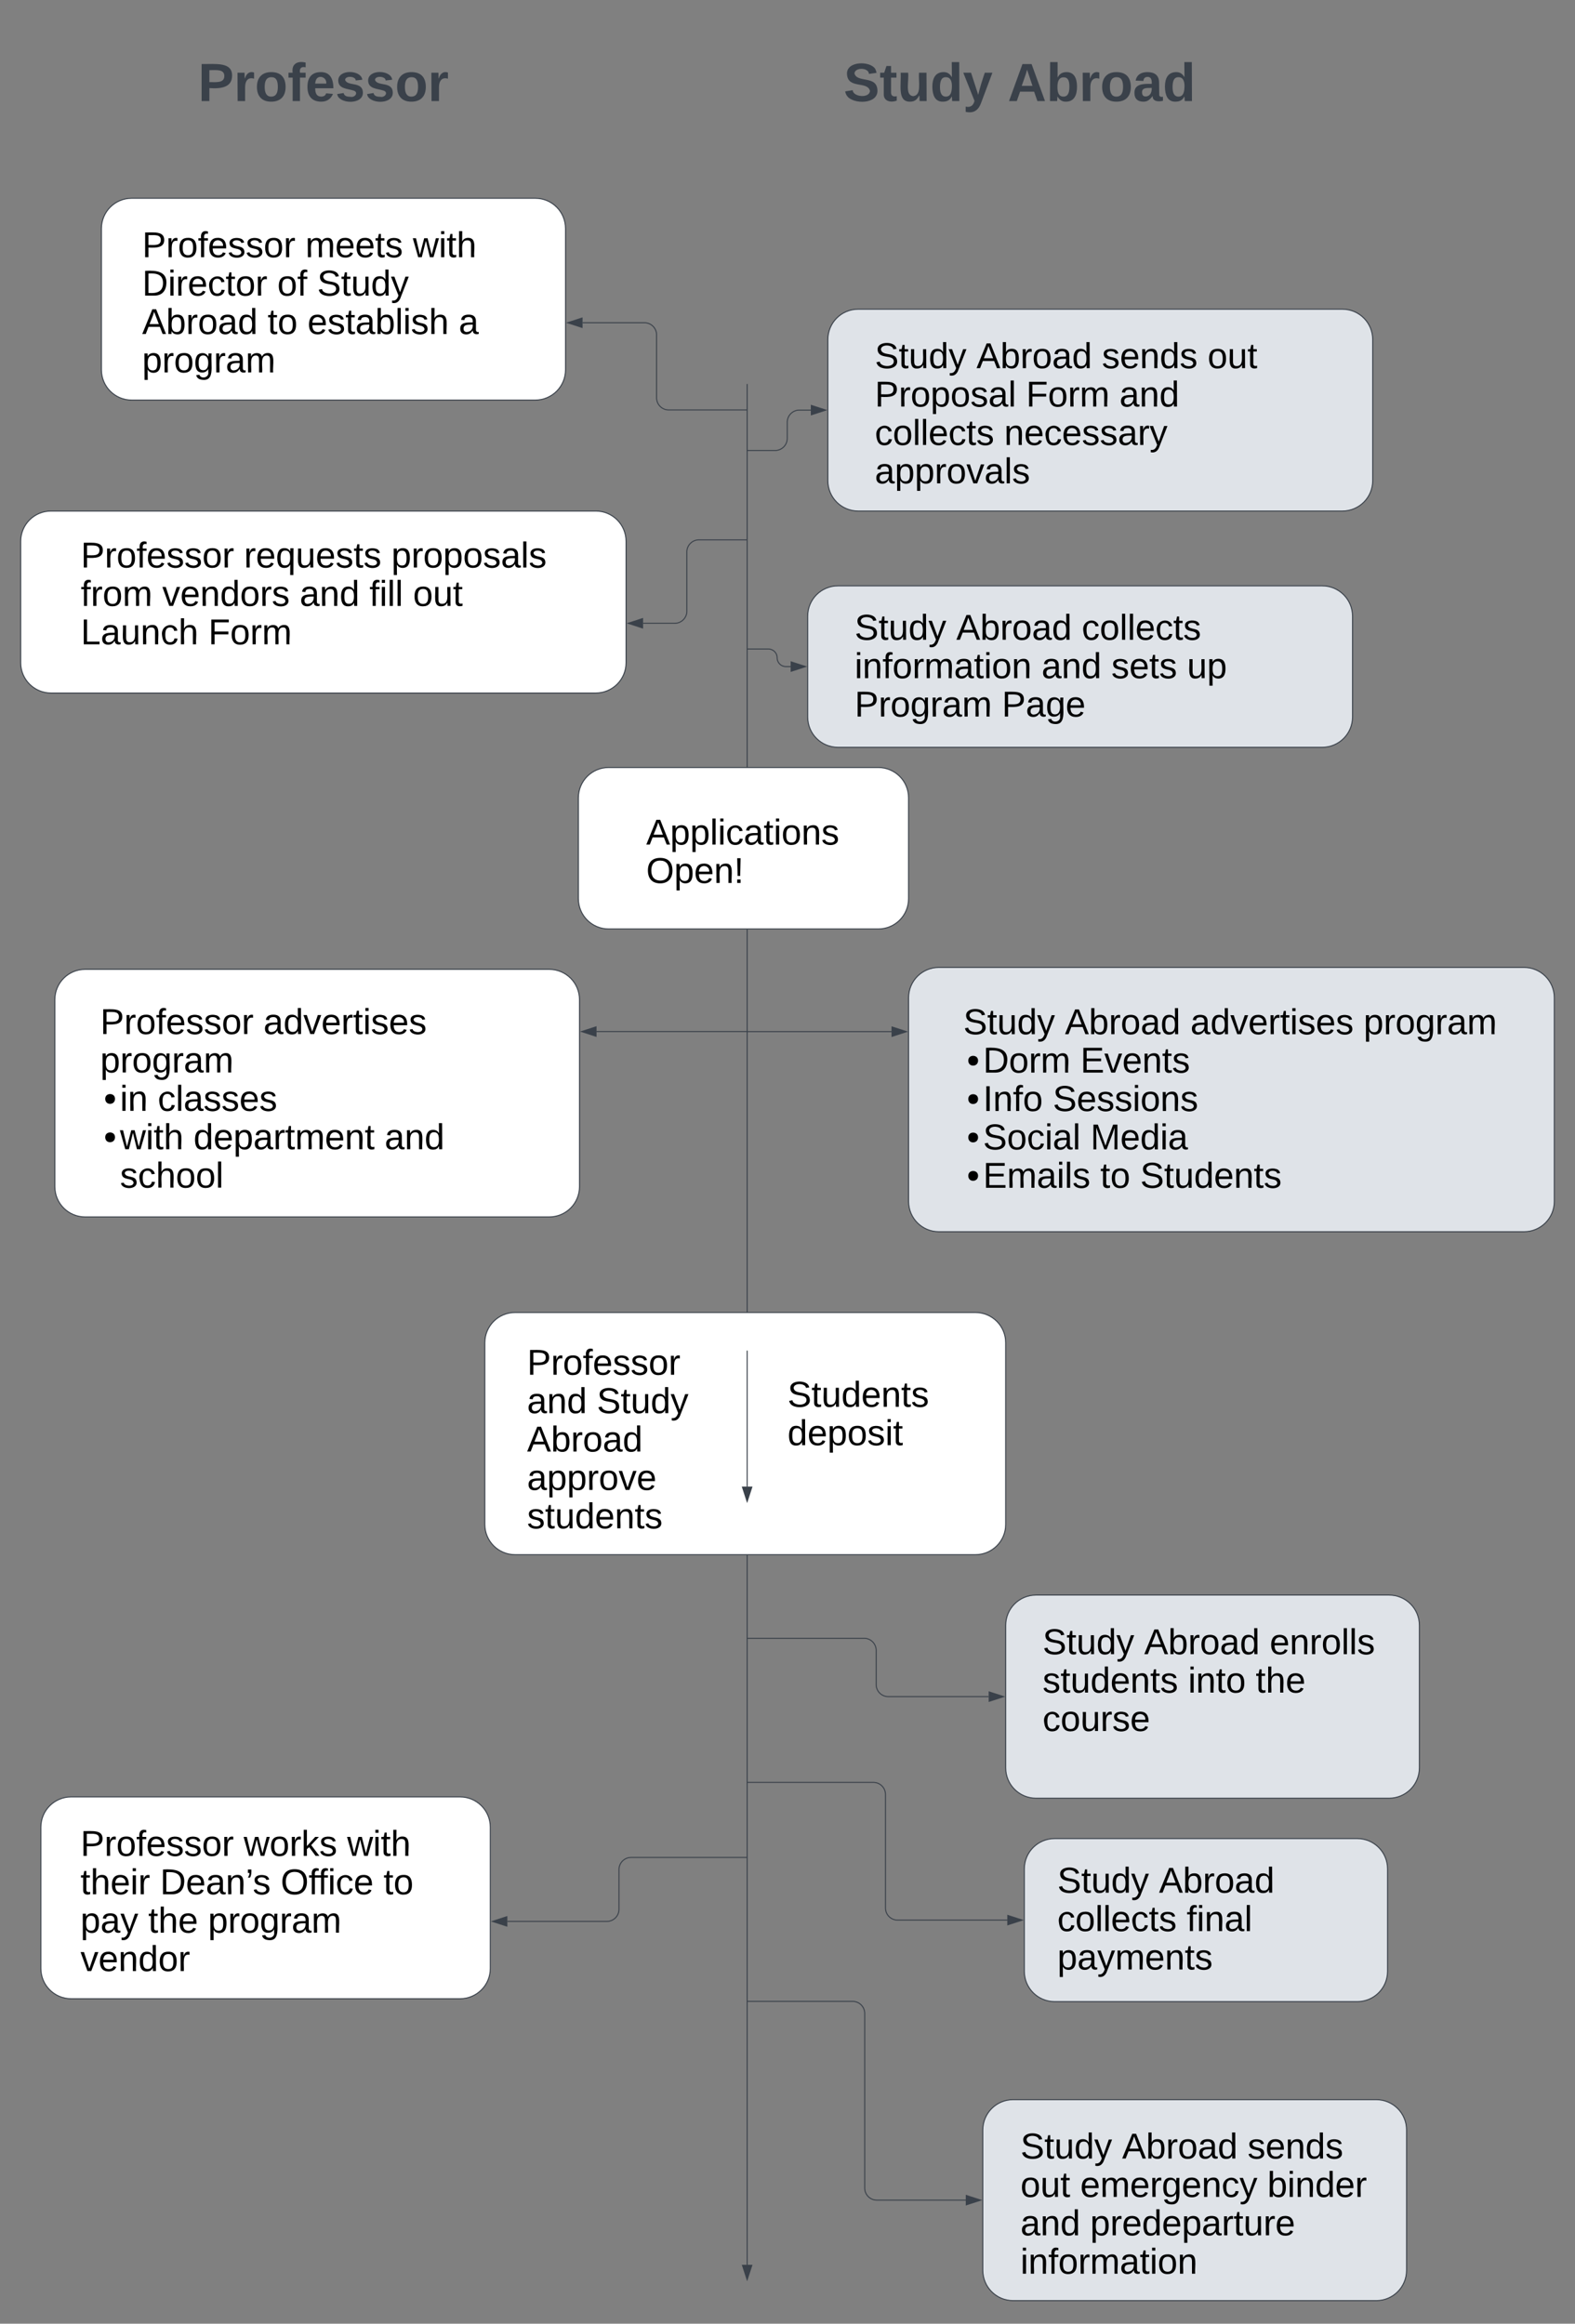 <svg xmlns="http://www.w3.org/2000/svg" xmlns:xlink="http://www.w3.org/1999/xlink" xmlns:lucid="lucid" width="1561" height="2302.5"><rect width="100%" height="100%" fill="#808080" stroke="none"/><g transform="translate(-1279.5 400.5)" lucid:page-tab-id="0_0"><path d="M2020-19.5v1863.12M2020-19.5v-.5" stroke="#3a414a" fill="none"/><path d="M2020 1858.38l-4.63-14.26h9.27z" stroke="#3a414a" fill="#3a414a"/><path d="M1810-204.06c16.57 0 30 13.43 30 30v140c0 16.56-13.43 30-30 30h-400c-16.57 0-30-13.44-30-30v-140c0-16.57 13.43-30 30-30z" stroke="#3a414a" fill="#fff"/><path d="M1415.38-171.06a8 8 0 0 1 8-8h373.23a8 8 0 0 1 8.02 8v134a8 8 0 0 1-8 8h-373.23a8 8 0 0 1-8.02-8z" fill="#fff"/><use xlink:href="#a" transform="matrix(1,0,0,1,1420.385,-174.065) translate(0 28.444)"/><use xlink:href="#b" transform="matrix(1,0,0,1,1420.385,-174.065) translate(161.778 28.444)"/><use xlink:href="#c" transform="matrix(1,0,0,1,1420.385,-174.065) translate(268.346 28.444)"/><use xlink:href="#d" transform="matrix(1,0,0,1,1420.385,-174.065) translate(0 66.489)"/><use xlink:href="#e" transform="matrix(1,0,0,1,1420.385,-174.065) translate(133.926 66.489)"/><use xlink:href="#f" transform="matrix(1,0,0,1,1420.385,-174.065) translate(173.432 66.489)"/><use xlink:href="#g" transform="matrix(1,0,0,1,1420.385,-174.065) translate(0 104.533)"/><use xlink:href="#h" transform="matrix(1,0,0,1,1420.385,-174.065) translate(124.346 104.533)"/><use xlink:href="#i" transform="matrix(1,0,0,1,1420.385,-174.065) translate(163.852 104.533)"/><use xlink:href="#j" transform="matrix(1,0,0,1,1420.385,-174.065) translate(313.778 104.533)"/><use xlink:href="#k" transform="matrix(1,0,0,1,1420.385,-174.065) translate(0 142.577)"/><path d="M2610-94.13c16.57 0 30 13.43 30 30v140c0 16.57-13.43 30-30 30h-480c-16.57 0-30-13.43-30-30v-140c0-16.57 13.43-30 30-30z" stroke="#3a414a" fill="#dfe3e8"/><path d="M2141.54-61.13a8 8 0 0 1 8-8h388.55a8 8 0 0 1 8 8v100.5a8 8 0 0 1-8 8.02l-388.56-.02a8 8 0 0 1-8-8z" fill="#dfe3e8"/><use xlink:href="#l" transform="matrix(1,0,0,1,2146.538,-64.131) translate(0 28.444)"/><use xlink:href="#g" transform="matrix(1,0,0,1,2146.538,-64.131) translate(100.741 28.444)"/><use xlink:href="#m" transform="matrix(1,0,0,1,2146.538,-64.131) translate(225.086 28.444)"/><use xlink:href="#n" transform="matrix(1,0,0,1,2146.538,-64.131) translate(329.778 28.444)"/><use xlink:href="#o" transform="matrix(1,0,0,1,2146.538,-64.131) translate(0 66.489)"/><use xlink:href="#p" transform="matrix(1,0,0,1,2146.538,-64.131) translate(149.926 66.489)"/><use xlink:href="#q" transform="matrix(1,0,0,1,2146.538,-64.131) translate(242.469 66.489)"/><use xlink:href="#r" transform="matrix(1,0,0,1,2146.538,-64.131) translate(0 104.533)"/><use xlink:href="#s" transform="matrix(1,0,0,1,2146.538,-64.131) translate(128.198 104.533)"/><use xlink:href="#t" transform="matrix(1,0,0,1,2146.538,-64.131) translate(0 142.577)"/><path d="M2020.5 45.87h27.25a12 12 0 0 0 12-12v-16a12 12 0 0 1 12-12h11.37M2020.5 45.87h-.5" stroke="#3a414a" fill="none"/><path d="M2097.88 5.87l-14.26 4.63V1.23z" stroke="#3a414a" fill="#3a414a"/><path d="M2019.5 5.7h-77.25a12 12 0 0 1-12-12v-62.4a12 12 0 0 0-12-12h-61.37M2019.5 5.7h.5" stroke="#3a414a" fill="none"/><path d="M1842.12-80.7l14.26-4.65v9.27z" stroke="#3a414a" fill="#3a414a"/><path d="M1870 105.87c16.57 0 30 13.43 30 30V256.2c0 16.58-13.43 30-30 30h-540c-16.57 0-30-13.42-30-30V135.88c0-16.57 13.43-30 30-30z" stroke="#3a414a" fill="#fff"/><path d="M1354.55 136.4a8 8 0 0 1 8-8h483.3a8 8 0 0 1 8 8v104a8 8 0 0 1-8 8h-483.3a8 8 0 0 1-8-8z" fill="#fff"/><use xlink:href="#a" transform="matrix(1,0,0,1,1359.545,133.412) translate(0 28.444)"/><use xlink:href="#u" transform="matrix(1,0,0,1,1359.545,133.412) translate(161.778 28.444)"/><use xlink:href="#v" transform="matrix(1,0,0,1,1359.545,133.412) translate(307.852 28.444)"/><use xlink:href="#w" transform="matrix(1,0,0,1,1359.545,133.412) translate(0 66.489)"/><use xlink:href="#x" transform="matrix(1,0,0,1,1359.545,133.412) translate(80.79 66.489)"/><use xlink:href="#y" transform="matrix(1,0,0,1,1359.545,133.412) translate(216.988 66.489)"/><use xlink:href="#z" transform="matrix(1,0,0,1,1359.545,133.412) translate(286.123 66.489)"/><use xlink:href="#n" transform="matrix(1,0,0,1,1359.545,133.412) translate(329.284 66.489)"/><use xlink:href="#A" transform="matrix(1,0,0,1,1359.545,133.412) translate(0 104.533)"/><use xlink:href="#B" transform="matrix(1,0,0,1,1359.545,133.412) translate(126.42 104.533)"/><path d="M2019.5 134.4h-47.25a12 12 0 0 0-12 12v58.7a12 12 0 0 1-12 12h-31.37M2019.5 134.4h.5" stroke="#3a414a" fill="none"/><path d="M1902.12 217.1l14.26-4.65v9.27z" stroke="#3a414a" fill="#3a414a"/><path d="M2590 180c16.57 0 30 13.43 30 30v100c0 16.57-13.43 30-30 30h-480c-16.57 0-30-13.43-30-30V210c0-16.57 13.43-30 30-30z" stroke="#3a414a" fill="#dfe3e8"/><path d="M2121.54 208a8 8 0 0 1 8-8h405.7a8 8 0 0 1 8 8v113.87a8 8 0 0 1-8 8h-405.7a8 8 0 0 1-8-8z" fill="#dfe3e8"/><use xlink:href="#l" transform="matrix(1,0,0,1,2126.538,205) translate(0 28.444)"/><use xlink:href="#g" transform="matrix(1,0,0,1,2126.538,205) translate(100.741 28.444)"/><use xlink:href="#C" transform="matrix(1,0,0,1,2126.538,205) translate(225.086 28.444)"/><use xlink:href="#D" transform="matrix(1,0,0,1,2126.538,205) translate(0 66.489)"/><use xlink:href="#y" transform="matrix(1,0,0,1,2126.538,205) translate(185.284 66.489)"/><use xlink:href="#E" transform="matrix(1,0,0,1,2126.538,205) translate(254.42 66.489)"/><use xlink:href="#F" transform="matrix(1,0,0,1,2126.538,205) translate(329.481 66.489)"/><use xlink:href="#G" transform="matrix(1,0,0,1,2126.538,205) translate(0 104.533)"/><use xlink:href="#H" transform="matrix(1,0,0,1,2126.538,205) translate(145.877 104.533)"/><path d="M2020.5 242.6h20.54a8.7 8.7 0 0 1 8.7 8.7 8.7 8.7 0 0 0 8.72 8.7h4.66M2020.5 242.6h-.5" stroke="#3a414a" fill="none"/><path d="M2077.88 260l-14.26 4.63v-9.26z" stroke="#3a414a" fill="#3a414a"/><path d="M2150 360c16.57 0 30 13.43 30 30v100c0 16.57-13.43 30-30 30h-267.27c-16.57 0-30-13.43-30-30V390c0-16.57 13.43-30 30-30z" stroke="#3a414a" fill="#fff"/><path d="M1914.96 410.92a8 8 0 0 1 8-8h210.58a8 8 0 0 1 8 8v58.16a8 8 0 0 1-8 8h-210.58a8 8 0 0 1-8-8z" fill="#fff"/><use xlink:href="#I" transform="matrix(1,0,0,1,1919.965,407.917) translate(0 28.444)"/><use xlink:href="#J" transform="matrix(1,0,0,1,1919.965,407.917) translate(0 66.489)"/><path d="M1823.85 560c16.57 0 30 13.43 30 30v185.34c0 16.57-13.43 30-30 30h-460c-16.57 0-30-13.43-30-30V590c0-16.57 13.43-30 30-30z" stroke="#3a414a" fill="#fff"/><path d="M1373.85 598.67a8 8 0 0 1 8-8h424a8 8 0 0 1 8 8V753.5a8 8 0 0 1-8 8h-424a8 8 0 0 1-8-8z" fill="#fff"/><use xlink:href="#a" transform="matrix(1,0,0,1,1378.846,595.668) translate(0 28.444)"/><use xlink:href="#K" transform="matrix(1,0,0,1,1378.846,595.668) translate(161.778 28.444)"/><use xlink:href="#L" transform="matrix(1,0,0,1,1378.846,595.668) translate(0 66.489)"/><use xlink:href="#M" transform="matrix(1,0,0,1,1378.846,595.668) translate(3.556 104.533)"/><use xlink:href="#N" transform="matrix(1,0,0,1,1378.846,595.668) translate(19.556 104.533)"/><use xlink:href="#O" transform="matrix(1,0,0,1,1378.846,595.668) translate(56.988 104.533)"/><use xlink:href="#M" transform="matrix(1,0,0,1,1378.846,595.668) translate(3.556 142.577)"/><use xlink:href="#P" transform="matrix(1,0,0,1,1378.846,595.668) translate(19.556 142.577)"/><use xlink:href="#Q" transform="matrix(1,0,0,1,1378.846,595.668) translate(92.444 142.577)"/><use xlink:href="#q" transform="matrix(1,0,0,1,1378.846,595.668) translate(281.877 142.577)"/><use xlink:href="#R" transform="matrix(1,0,0,1,1378.846,595.668) translate(19.556 180.622)"/><path d="M2019.5 621.65h-148.77M2019.5 621.65h.5" stroke="#3a414a" fill="none"/><path d="M1855.96 621.65l14.27-4.64v9.28z" stroke="#3a414a" fill="#3a414a"/><path d="M2790 558.1c16.57 0 30 13.42 30 30V790c0 16.57-13.43 30-30 30h-580c-16.57 0-30-13.43-30-30V588.1c0-16.58 13.43-30 30-30z" stroke="#3a414a" fill="#dfe3e8"/><path d="M2229.23 598.83a8 8 0 0 1 8-8h525.54a8 8 0 0 1 8 8v207a8 8 0 0 1-8 8h-525.54a8 8 0 0 1-8-8z" fill="#dfe3e8"/><g><use xlink:href="#l" transform="matrix(1,0,0,1,2234.231,595.829) translate(0 28.444)"/><use xlink:href="#g" transform="matrix(1,0,0,1,2234.231,595.829) translate(100.741 28.444)"/><use xlink:href="#S" transform="matrix(1,0,0,1,2234.231,595.829) translate(225.086 28.444)"/><use xlink:href="#L" transform="matrix(1,0,0,1,2234.231,595.829) translate(396.741 28.444)"/><use xlink:href="#M" transform="matrix(1,0,0,1,2234.231,595.829) translate(3.556 66.489)"/><use xlink:href="#T" transform="matrix(1,0,0,1,2234.231,595.829) translate(19.556 66.489)"/><use xlink:href="#U" transform="matrix(1,0,0,1,2234.231,595.829) translate(116.049 66.489)"/><use xlink:href="#M" transform="matrix(1,0,0,1,2234.231,595.829) translate(3.556 104.533)"/><use xlink:href="#V" transform="matrix(1,0,0,1,2234.231,595.829) translate(19.556 104.533)"/><use xlink:href="#W" transform="matrix(1,0,0,1,2234.231,595.829) translate(88.691 104.533)"/><use xlink:href="#M" transform="matrix(1,0,0,1,2234.231,595.829) translate(3.556 142.577)"/><use xlink:href="#X" transform="matrix(1,0,0,1,2234.231,595.829) translate(19.556 142.577)"/><use xlink:href="#Y" transform="matrix(1,0,0,1,2234.231,595.829) translate(126.025 142.577)"/><use xlink:href="#M" transform="matrix(1,0,0,1,2234.231,595.829) translate(3.556 180.622)"/><use xlink:href="#Z" transform="matrix(1,0,0,1,2234.231,595.829) translate(19.556 180.622)"/><use xlink:href="#h" transform="matrix(1,0,0,1,2234.231,595.829) translate(135.803 180.622)"/><use xlink:href="#aa" transform="matrix(1,0,0,1,2234.231,595.829) translate(175.309 180.622)"/></g><path d="M2020.5 621.74h142.62M2020.5 621.74h-.5" stroke="#3a414a" fill="none"/><path d="M2177.88 621.74l-14.26 4.64v-9.27z" stroke="#3a414a" fill="#3a414a"/><path d="M2246.26 900c16.57 0 30 13.43 30 30v180c0 16.57-13.43 30-30 30H1790c-16.57 0-30-13.43-30-30V930c0-16.57 13.43-30 30-30z" stroke="#3a414a" fill="#fff"/><path d="M1796.88 936.26a8 8 0 0 1 8-8h182.56a8 8 0 0 1 8 8v164a8 8 0 0 1-8 8h-182.56a8 8 0 0 1-8-8z" fill="#fff"/><g><use xlink:href="#ab" transform="matrix(1,0,0,1,1801.876,933.262) translate(0 28.444)"/><use xlink:href="#y" transform="matrix(1,0,0,1,1801.876,933.262) translate(0 66.489)"/><use xlink:href="#f" transform="matrix(1,0,0,1,1801.876,933.262) translate(69.136 66.489)"/><use xlink:href="#ac" transform="matrix(1,0,0,1,1801.876,933.262) translate(0 104.533)"/><use xlink:href="#ad" transform="matrix(1,0,0,1,1801.876,933.262) translate(0 142.577)"/><use xlink:href="#ae" transform="matrix(1,0,0,1,1801.876,933.262) translate(0 180.622)"/></g><path d="M2055 968a8 8 0 0 1 8-8h182.57a8 8 0 0 1 8 8v127.95a8 8 0 0 1-8 8H2063a8 8 0 0 1-8-8z" fill="#fff"/><g><use xlink:href="#af" transform="matrix(1,0,0,1,2060.008,965) translate(0 28.444)"/><use xlink:href="#ag" transform="matrix(1,0,0,1,2060.008,965) translate(0 66.489)"/></g><path d="M2656.26 1180c16.57 0 30 13.43 30 30v141.3c0 16.55-13.43 30-30 30h-350c-16.57 0-30-13.45-30-30V1210c0-16.57 13.43-30 30-30z" stroke="#3a414a" fill="#dfe3e8"/><path d="M2307.8 1213.16a8 8 0 0 1 8-8h330.92a8 8 0 0 1 8 8v127.6a8 8 0 0 1-8 8H2315.8a8 8 0 0 1-8-8z" fill="#dfe3e8"/><g><use xlink:href="#l" transform="matrix(1,0,0,1,2312.802,1210.161) translate(0 28.444)"/><use xlink:href="#g" transform="matrix(1,0,0,1,2312.802,1210.161) translate(100.741 28.444)"/><use xlink:href="#ah" transform="matrix(1,0,0,1,2312.802,1210.161) translate(225.086 28.444)"/><use xlink:href="#ai" transform="matrix(1,0,0,1,2312.802,1210.161) translate(0 66.489)"/><use xlink:href="#aj" transform="matrix(1,0,0,1,2312.802,1210.161) translate(144.198 66.489)"/><use xlink:href="#ak" transform="matrix(1,0,0,1,2312.802,1210.161) translate(211.259 66.489)"/><use xlink:href="#al" transform="matrix(1,0,0,1,2312.802,1210.161) translate(0 104.533)"/></g><path d="M2020.5 1222.84h115.38a12 12 0 0 1 12 12v33.8a12 12 0 0 0 12 12h99.5M2020.5 1222.84h-.5" stroke="#3a414a" fill="none"/><path d="M2274.15 1280.64l-14.27 4.64V1276z" stroke="#3a414a" fill="#3a414a"/><path d="M2624.72 1421.3c16.57 0 30 13.42 30 30v101.56c0 16.57-13.43 30-30 30h-300c-16.56 0-30-13.43-30-30V1451.3c0-16.58 13.44-30 30-30z" stroke="#3a414a" fill="#dfe3e8"/><path d="M2322.42 1449.48a8 8 0 0 1 8-8h288.6a8 8 0 0 1 8 8v98.97a8 8 0 0 1-8 8h-288.6a8 8 0 0 1-8-8z" fill="#dfe3e8"/><g><use xlink:href="#l" transform="matrix(1,0,0,1,2327.418,1446.482) translate(0 28.444)"/><use xlink:href="#ac" transform="matrix(1,0,0,1,2327.418,1446.482) translate(100.741 28.444)"/><use xlink:href="#r" transform="matrix(1,0,0,1,2327.418,1446.482) translate(0 66.489)"/><use xlink:href="#am" transform="matrix(1,0,0,1,2327.418,1446.482) translate(128.198 66.489)"/><use xlink:href="#an" transform="matrix(1,0,0,1,2327.418,1446.482) translate(0 104.533)"/></g><path d="M2020.5 1365.6h124.6a12 12 0 0 1 12 12v112.47a12 12 0 0 0 12 12h108.74M2020.5 1365.6h-.5" stroke="#3a414a" fill="none"/><path d="M2292.6 1502.07l-14.26 4.64v-9.26z" stroke="#3a414a" fill="#3a414a"/><path d="M1735.45 1380c16.57 0 30 13.43 30 30v140c0 16.57-13.43 30-30 30H1350c-16.57 0-30-13.43-30-30v-140c0-16.57 13.43-30 30-30z" stroke="#3a414a" fill="#fff"/><path d="M1354.27 1413a8 8 0 0 1 8-8h360.92a8 8 0 0 1 8 8v150.06a8 8 0 0 1-8 8h-360.93a8 8 0 0 1-8-8z" fill="#fff"/><g><use xlink:href="#a" transform="matrix(1,0,0,1,1359.266,1410) translate(0 28.444)"/><use xlink:href="#ao" transform="matrix(1,0,0,1,1359.266,1410) translate(161.778 28.444)"/><use xlink:href="#c" transform="matrix(1,0,0,1,1359.266,1410) translate(264.296 28.444)"/><use xlink:href="#ap" transform="matrix(1,0,0,1,1359.266,1410) translate(0 66.489)"/><use xlink:href="#aq" transform="matrix(1,0,0,1,1359.266,1410) translate(78.815 66.489)"/><use xlink:href="#ar" transform="matrix(1,0,0,1,1359.266,1410) translate(198.42 66.489)"/><use xlink:href="#as" transform="matrix(1,0,0,1,1359.266,1410) translate(300.346 66.489)"/><use xlink:href="#at" transform="matrix(1,0,0,1,1359.266,1410) translate(0 104.533)"/><use xlink:href="#au" transform="matrix(1,0,0,1,1359.266,1410) translate(67.16 104.533)"/><use xlink:href="#av" transform="matrix(1,0,0,1,1359.266,1410) translate(126.42 104.533)"/><use xlink:href="#aw" transform="matrix(1,0,0,1,1359.266,1410) translate(0 142.577)"/></g><path d="M2019.5 1440h-114.52a12 12 0 0 0-12 12v39.36a12 12 0 0 1-12 12h-98.64M2019.5 1440h.5" stroke="#3a414a" fill="none"/><path d="M1767.57 1503.36l14.27-4.64v9.27z" stroke="#3a414a" fill="#3a414a"/><path d="M2643.57 1680c16.57 0 30 13.43 30 30v139.12c0 16.57-13.43 30-30 30h-360c-16.57 0-30-13.43-30-30V1710c0-16.57 13.43-30 30-30z" stroke="#3a414a" fill="#dfe3e8"/><path d="M2285.88 1712.9a8 8 0 0 1 8-8h339.38a8 8 0 0 1 8 8v122.25a8 8 0 0 1-8 8h-339.38a8 8 0 0 1-8-8z" fill="#dfe3e8"/><g><use xlink:href="#l" transform="matrix(1,0,0,1,2290.879,1709.89) translate(0 28.444)"/><use xlink:href="#g" transform="matrix(1,0,0,1,2290.879,1709.89) translate(100.741 28.444)"/><use xlink:href="#ax" transform="matrix(1,0,0,1,2290.879,1709.89) translate(225.086 28.444)"/><use xlink:href="#ay" transform="matrix(1,0,0,1,2290.879,1709.89) translate(0 66.489)"/><use xlink:href="#az" transform="matrix(1,0,0,1,2290.879,1709.89) translate(59.259 66.489)"/><use xlink:href="#aA" transform="matrix(1,0,0,1,2290.879,1709.89) translate(244.741 66.489)"/><use xlink:href="#y" transform="matrix(1,0,0,1,2290.879,1709.89) translate(0 104.533)"/><use xlink:href="#aB" transform="matrix(1,0,0,1,2290.879,1709.89) translate(69.136 104.533)"/><use xlink:href="#aC" transform="matrix(1,0,0,1,2290.879,1709.89) translate(0 142.577)"/></g><path d="M2020.5 1582.6h104.03a12 12 0 0 1 12 12v172.96a12 12 0 0 0 12 12h88.16M2020.5 1582.6h-.5" stroke="#3a414a" fill="none"/><path d="M2251.45 1779.56l-14.26 4.64v-9.27z" stroke="#3a414a" fill="#3a414a"/><path d="M2020 938.3v134.23M2020 938.3v-.5" stroke="#3a414a" fill="none"/><path d="M2020 1087.3l-4.63-14.27h9.27z" stroke="#3a414a" fill="#3a414a"/><path d="M1480-340a8 8 0 0 1 8-8h224a8 8 0 0 1 8 8v58a8 8 0 0 1-8 8h-224a8 8 0 0 1-8-8z" stroke="#000" stroke-opacity="0" fill="#fff" fill-opacity="0"/><g><use xlink:href="#aD" transform="matrix(1,0,0,1,1485,-343) translate(-9.222 42.667)"/></g><path d="M2100-372a8 8 0 0 1 8-8h364a8 8 0 0 1 8 8v122a8 8 0 0 1-8 8h-364a8 8 0 0 1-8-8z" stroke="#000" stroke-opacity="0" fill="#fff" fill-opacity="0"/><g><use xlink:href="#aE" transform="matrix(1,0,0,1,2105,-375) translate(10.704 74.667)"/><use xlink:href="#aF" transform="matrix(1,0,0,1,2105,-375) translate(173.222 74.667)"/></g><defs><path d="M30-248c87 1 191-15 191 75 0 78-77 80-158 76V0H30v-248zm33 125c57 0 124 11 124-50 0-59-68-47-124-48v98" id="aG"/><path d="M114-163C36-179 61-72 57 0H25l-1-190h30c1 12-1 29 2 39 6-27 23-49 58-41v29" id="aH"/><path d="M100-194c62-1 85 37 85 99 1 63-27 99-86 99S16-35 15-95c0-66 28-99 85-99zM99-20c44 1 53-31 53-75 0-43-8-75-51-75s-53 32-53 75 10 74 51 75" id="aI"/><path d="M101-234c-31-9-42 10-38 44h38v23H63V0H32v-167H5v-23h27c-7-52 17-82 69-68v24" id="aJ"/><path d="M100-194c63 0 86 42 84 106H49c0 40 14 67 53 68 26 1 43-12 49-29l28 8c-11 28-37 45-77 45C44 4 14-33 15-96c1-61 26-98 85-98zm52 81c6-60-76-77-97-28-3 7-6 17-6 28h103" id="aK"/><path d="M135-143c-3-34-86-38-87 0 15 53 115 12 119 90S17 21 10-45l28-5c4 36 97 45 98 0-10-56-113-15-118-90-4-57 82-63 122-42 12 7 21 19 24 35" id="aL"/><g id="a"><use transform="matrix(0.099,0,0,0.099,0,0)" xlink:href="#aG"/><use transform="matrix(0.099,0,0,0.099,23.704,0)" xlink:href="#aH"/><use transform="matrix(0.099,0,0,0.099,35.457,0)" xlink:href="#aI"/><use transform="matrix(0.099,0,0,0.099,55.21,0)" xlink:href="#aJ"/><use transform="matrix(0.099,0,0,0.099,65.086,0)" xlink:href="#aK"/><use transform="matrix(0.099,0,0,0.099,84.84,0)" xlink:href="#aL"/><use transform="matrix(0.099,0,0,0.099,102.617,0)" xlink:href="#aL"/><use transform="matrix(0.099,0,0,0.099,120.395,0)" xlink:href="#aI"/><use transform="matrix(0.099,0,0,0.099,140.148,0)" xlink:href="#aH"/></g><path d="M210-169c-67 3-38 105-44 169h-31v-121c0-29-5-50-35-48C34-165 62-65 56 0H25l-1-190h30c1 10-1 24 2 32 10-44 99-50 107 0 11-21 27-35 58-36 85-2 47 119 55 194h-31v-121c0-29-5-49-35-48" id="aM"/><path d="M59-47c-2 24 18 29 38 22v24C64 9 27 4 27-40v-127H5v-23h24l9-43h21v43h35v23H59v120" id="aN"/><g id="b"><use transform="matrix(0.099,0,0,0.099,0,0)" xlink:href="#aM"/><use transform="matrix(0.099,0,0,0.099,29.531,0)" xlink:href="#aK"/><use transform="matrix(0.099,0,0,0.099,49.284,0)" xlink:href="#aK"/><use transform="matrix(0.099,0,0,0.099,69.037,0)" xlink:href="#aN"/><use transform="matrix(0.099,0,0,0.099,78.914,0)" xlink:href="#aL"/></g><path d="M206 0h-36l-40-164L89 0H53L-1-190h32L70-26l43-164h34l41 164 42-164h31" id="aO"/><path d="M24-231v-30h32v30H24zM24 0v-190h32V0H24" id="aP"/><path d="M106-169C34-169 62-67 57 0H25v-261h32l-1 103c12-21 28-36 61-36 89 0 53 116 60 194h-32v-121c2-32-8-49-39-48" id="aQ"/><g id="c"><use transform="matrix(0.099,0,0,0.099,0,0)" xlink:href="#aO"/><use transform="matrix(0.099,0,0,0.099,25.58,0)" xlink:href="#aP"/><use transform="matrix(0.099,0,0,0.099,33.383,0)" xlink:href="#aN"/><use transform="matrix(0.099,0,0,0.099,43.259,0)" xlink:href="#aQ"/></g><path d="M30-248c118-7 216 8 213 122C240-48 200 0 122 0H30v-248zM63-27c89 8 146-16 146-99s-60-101-146-95v194" id="aR"/><path d="M96-169c-40 0-48 33-48 73s9 75 48 75c24 0 41-14 43-38l32 2c-6 37-31 61-74 61-59 0-76-41-82-99-10-93 101-131 147-64 4 7 5 14 7 22l-32 3c-4-21-16-35-41-35" id="aS"/><g id="d"><use transform="matrix(0.099,0,0,0.099,0,0)" xlink:href="#aR"/><use transform="matrix(0.099,0,0,0.099,25.58,0)" xlink:href="#aP"/><use transform="matrix(0.099,0,0,0.099,33.383,0)" xlink:href="#aH"/><use transform="matrix(0.099,0,0,0.099,45.136,0)" xlink:href="#aK"/><use transform="matrix(0.099,0,0,0.099,64.889,0)" xlink:href="#aS"/><use transform="matrix(0.099,0,0,0.099,82.667,0)" xlink:href="#aN"/><use transform="matrix(0.099,0,0,0.099,92.543,0)" xlink:href="#aI"/><use transform="matrix(0.099,0,0,0.099,112.296,0)" xlink:href="#aH"/></g><g id="e"><use transform="matrix(0.099,0,0,0.099,0,0)" xlink:href="#aI"/><use transform="matrix(0.099,0,0,0.099,19.753,0)" xlink:href="#aJ"/></g><path d="M185-189c-5-48-123-54-124 2 14 75 158 14 163 119 3 78-121 87-175 55-17-10-28-26-33-46l33-7c5 56 141 63 141-1 0-78-155-14-162-118-5-82 145-84 179-34 5 7 8 16 11 25" id="aT"/><path d="M84 4C-5 8 30-112 23-190h32v120c0 31 7 50 39 49 72-2 45-101 50-169h31l1 190h-30c-1-10 1-25-2-33-11 22-28 36-60 37" id="aU"/><path d="M85-194c31 0 48 13 60 33l-1-100h32l1 261h-30c-2-10 0-23-3-31C134-8 116 4 85 4 32 4 16-35 15-94c0-66 23-100 70-100zm9 24c-40 0-46 34-46 75 0 40 6 74 45 74 42 0 51-32 51-76 0-42-9-74-50-73" id="aV"/><path d="M179-190L93 31C79 59 56 82 12 73V49c39 6 53-20 64-50L1-190h34L92-34l54-156h33" id="aW"/><g id="f"><use transform="matrix(0.099,0,0,0.099,0,0)" xlink:href="#aT"/><use transform="matrix(0.099,0,0,0.099,23.704,0)" xlink:href="#aN"/><use transform="matrix(0.099,0,0,0.099,33.58,0)" xlink:href="#aU"/><use transform="matrix(0.099,0,0,0.099,53.333,0)" xlink:href="#aV"/><use transform="matrix(0.099,0,0,0.099,73.086,0)" xlink:href="#aW"/></g><path d="M205 0l-28-72H64L36 0H1l101-248h38L239 0h-34zm-38-99l-47-123c-12 45-31 82-46 123h93" id="aX"/><path d="M115-194c53 0 69 39 70 98 0 66-23 100-70 100C84 3 66-7 56-30L54 0H23l1-261h32v101c10-23 28-34 59-34zm-8 174c40 0 45-34 45-75 0-40-5-75-45-74-42 0-51 32-51 76 0 43 10 73 51 73" id="aY"/><path d="M141-36C126-15 110 5 73 4 37 3 15-17 15-53c-1-64 63-63 125-63 3-35-9-54-41-54-24 1-41 7-42 31l-33-3c5-37 33-52 76-52 45 0 72 20 72 64v82c-1 20 7 32 28 27v20c-31 9-61-2-59-35zM48-53c0 20 12 33 32 33 41-3 63-29 60-74-43 2-92-5-92 41" id="aZ"/><g id="g"><use transform="matrix(0.099,0,0,0.099,0,0)" xlink:href="#aX"/><use transform="matrix(0.099,0,0,0.099,23.704,0)" xlink:href="#aY"/><use transform="matrix(0.099,0,0,0.099,43.457,0)" xlink:href="#aH"/><use transform="matrix(0.099,0,0,0.099,55.21,0)" xlink:href="#aI"/><use transform="matrix(0.099,0,0,0.099,74.963,0)" xlink:href="#aZ"/><use transform="matrix(0.099,0,0,0.099,94.716,0)" xlink:href="#aV"/></g><g id="h"><use transform="matrix(0.099,0,0,0.099,0,0)" xlink:href="#aN"/><use transform="matrix(0.099,0,0,0.099,9.877,0)" xlink:href="#aI"/></g><path d="M24 0v-261h32V0H24" id="ba"/><g id="i"><use transform="matrix(0.099,0,0,0.099,0,0)" xlink:href="#aK"/><use transform="matrix(0.099,0,0,0.099,19.753,0)" xlink:href="#aL"/><use transform="matrix(0.099,0,0,0.099,37.531,0)" xlink:href="#aN"/><use transform="matrix(0.099,0,0,0.099,47.407,0)" xlink:href="#aZ"/><use transform="matrix(0.099,0,0,0.099,67.16,0)" xlink:href="#aY"/><use transform="matrix(0.099,0,0,0.099,86.914,0)" xlink:href="#ba"/><use transform="matrix(0.099,0,0,0.099,94.716,0)" xlink:href="#aP"/><use transform="matrix(0.099,0,0,0.099,102.519,0)" xlink:href="#aL"/><use transform="matrix(0.099,0,0,0.099,120.296,0)" xlink:href="#aQ"/></g><use transform="matrix(0.099,0,0,0.099,0,0)" xlink:href="#aZ" id="j"/><path d="M115-194c55 1 70 41 70 98S169 2 115 4C84 4 66-9 55-30l1 105H24l-1-265h31l2 30c10-21 28-34 59-34zm-8 174c40 0 45-34 45-75s-6-73-45-74c-42 0-51 32-51 76 0 43 10 73 51 73" id="bb"/><path d="M177-190C167-65 218 103 67 71c-23-6-38-20-44-43l32-5c15 47 100 32 89-28v-30C133-14 115 1 83 1 29 1 15-40 15-95c0-56 16-97 71-98 29-1 48 16 59 35 1-10 0-23 2-32h30zM94-22c36 0 50-32 50-73 0-42-14-75-50-75-39 0-46 34-46 75s6 73 46 73" id="bc"/><g id="k"><use transform="matrix(0.099,0,0,0.099,0,0)" xlink:href="#bb"/><use transform="matrix(0.099,0,0,0.099,19.753,0)" xlink:href="#aH"/><use transform="matrix(0.099,0,0,0.099,31.506,0)" xlink:href="#aI"/><use transform="matrix(0.099,0,0,0.099,51.259,0)" xlink:href="#bc"/><use transform="matrix(0.099,0,0,0.099,71.012,0)" xlink:href="#aH"/><use transform="matrix(0.099,0,0,0.099,82.765,0)" xlink:href="#aZ"/><use transform="matrix(0.099,0,0,0.099,102.519,0)" xlink:href="#aM"/></g><g id="l"><use transform="matrix(0.099,0,0,0.099,0,0)" xlink:href="#aT"/><use transform="matrix(0.099,0,0,0.099,23.704,0)" xlink:href="#aN"/><use transform="matrix(0.099,0,0,0.099,33.58,0)" xlink:href="#aU"/><use transform="matrix(0.099,0,0,0.099,53.333,0)" xlink:href="#aV"/><use transform="matrix(0.099,0,0,0.099,73.086,0)" xlink:href="#aW"/></g><path d="M117-194c89-4 53 116 60 194h-32v-121c0-31-8-49-39-48C34-167 62-67 57 0H25l-1-190h30c1 10-1 24 2 32 11-22 29-35 61-36" id="bd"/><g id="m"><use transform="matrix(0.099,0,0,0.099,0,0)" xlink:href="#aL"/><use transform="matrix(0.099,0,0,0.099,17.778,0)" xlink:href="#aK"/><use transform="matrix(0.099,0,0,0.099,37.531,0)" xlink:href="#bd"/><use transform="matrix(0.099,0,0,0.099,57.284,0)" xlink:href="#aV"/><use transform="matrix(0.099,0,0,0.099,77.037,0)" xlink:href="#aL"/></g><g id="n"><use transform="matrix(0.099,0,0,0.099,0,0)" xlink:href="#aI"/><use transform="matrix(0.099,0,0,0.099,19.753,0)" xlink:href="#aU"/><use transform="matrix(0.099,0,0,0.099,39.506,0)" xlink:href="#aN"/></g><g id="o"><use transform="matrix(0.099,0,0,0.099,0,0)" xlink:href="#aG"/><use transform="matrix(0.099,0,0,0.099,23.704,0)" xlink:href="#aH"/><use transform="matrix(0.099,0,0,0.099,35.457,0)" xlink:href="#aI"/><use transform="matrix(0.099,0,0,0.099,55.21,0)" xlink:href="#bb"/><use transform="matrix(0.099,0,0,0.099,74.963,0)" xlink:href="#aI"/><use transform="matrix(0.099,0,0,0.099,94.716,0)" xlink:href="#aL"/><use transform="matrix(0.099,0,0,0.099,112.494,0)" xlink:href="#aZ"/><use transform="matrix(0.099,0,0,0.099,132.247,0)" xlink:href="#ba"/></g><path d="M63-220v92h138v28H63V0H30v-248h175v28H63" id="be"/><g id="p"><use transform="matrix(0.099,0,0,0.099,0,0)" xlink:href="#be"/><use transform="matrix(0.099,0,0,0.099,21.63,0)" xlink:href="#aI"/><use transform="matrix(0.099,0,0,0.099,41.383,0)" xlink:href="#aH"/><use transform="matrix(0.099,0,0,0.099,53.136,0)" xlink:href="#aM"/></g><g id="q"><use transform="matrix(0.099,0,0,0.099,0,0)" xlink:href="#aZ"/><use transform="matrix(0.099,0,0,0.099,19.753,0)" xlink:href="#bd"/><use transform="matrix(0.099,0,0,0.099,39.506,0)" xlink:href="#aV"/></g><g id="r"><use transform="matrix(0.099,0,0,0.099,0,0)" xlink:href="#aS"/><use transform="matrix(0.099,0,0,0.099,17.778,0)" xlink:href="#aI"/><use transform="matrix(0.099,0,0,0.099,37.531,0)" xlink:href="#ba"/><use transform="matrix(0.099,0,0,0.099,45.333,0)" xlink:href="#ba"/><use transform="matrix(0.099,0,0,0.099,53.136,0)" xlink:href="#aK"/><use transform="matrix(0.099,0,0,0.099,72.889,0)" xlink:href="#aS"/><use transform="matrix(0.099,0,0,0.099,90.667,0)" xlink:href="#aN"/><use transform="matrix(0.099,0,0,0.099,100.543,0)" xlink:href="#aL"/></g><g id="s"><use transform="matrix(0.099,0,0,0.099,0,0)" xlink:href="#bd"/><use transform="matrix(0.099,0,0,0.099,19.753,0)" xlink:href="#aK"/><use transform="matrix(0.099,0,0,0.099,39.506,0)" xlink:href="#aS"/><use transform="matrix(0.099,0,0,0.099,57.284,0)" xlink:href="#aK"/><use transform="matrix(0.099,0,0,0.099,77.037,0)" xlink:href="#aL"/><use transform="matrix(0.099,0,0,0.099,94.815,0)" xlink:href="#aL"/><use transform="matrix(0.099,0,0,0.099,112.593,0)" xlink:href="#aZ"/><use transform="matrix(0.099,0,0,0.099,132.346,0)" xlink:href="#aH"/><use transform="matrix(0.099,0,0,0.099,144.099,0)" xlink:href="#aW"/></g><path d="M108 0H70L1-190h34L89-25l56-165h34" id="bf"/><g id="t"><use transform="matrix(0.099,0,0,0.099,0,0)" xlink:href="#aZ"/><use transform="matrix(0.099,0,0,0.099,19.753,0)" xlink:href="#bb"/><use transform="matrix(0.099,0,0,0.099,39.506,0)" xlink:href="#bb"/><use transform="matrix(0.099,0,0,0.099,59.259,0)" xlink:href="#aH"/><use transform="matrix(0.099,0,0,0.099,71.012,0)" xlink:href="#aI"/><use transform="matrix(0.099,0,0,0.099,90.765,0)" xlink:href="#bf"/><use transform="matrix(0.099,0,0,0.099,108.543,0)" xlink:href="#aZ"/><use transform="matrix(0.099,0,0,0.099,128.296,0)" xlink:href="#ba"/><use transform="matrix(0.099,0,0,0.099,136.099,0)" xlink:href="#aL"/></g><path d="M145-31C134-9 116 4 85 4 32 4 16-35 15-94c0-59 17-99 70-100 32-1 48 14 60 33 0-11-1-24 2-32h30l-1 268h-32zM93-21c41 0 51-33 51-76s-8-73-50-73c-40 0-46 35-46 75s5 74 45 74" id="bg"/><g id="u"><use transform="matrix(0.099,0,0,0.099,0,0)" xlink:href="#aH"/><use transform="matrix(0.099,0,0,0.099,11.753,0)" xlink:href="#aK"/><use transform="matrix(0.099,0,0,0.099,31.506,0)" xlink:href="#bg"/><use transform="matrix(0.099,0,0,0.099,51.259,0)" xlink:href="#aU"/><use transform="matrix(0.099,0,0,0.099,71.012,0)" xlink:href="#aK"/><use transform="matrix(0.099,0,0,0.099,90.765,0)" xlink:href="#aL"/><use transform="matrix(0.099,0,0,0.099,108.543,0)" xlink:href="#aN"/><use transform="matrix(0.099,0,0,0.099,118.42,0)" xlink:href="#aL"/></g><g id="v"><use transform="matrix(0.099,0,0,0.099,0,0)" xlink:href="#bb"/><use transform="matrix(0.099,0,0,0.099,19.753,0)" xlink:href="#aH"/><use transform="matrix(0.099,0,0,0.099,31.506,0)" xlink:href="#aI"/><use transform="matrix(0.099,0,0,0.099,51.259,0)" xlink:href="#bb"/><use transform="matrix(0.099,0,0,0.099,71.012,0)" xlink:href="#aI"/><use transform="matrix(0.099,0,0,0.099,90.765,0)" xlink:href="#aL"/><use transform="matrix(0.099,0,0,0.099,108.543,0)" xlink:href="#aZ"/><use transform="matrix(0.099,0,0,0.099,128.296,0)" xlink:href="#ba"/><use transform="matrix(0.099,0,0,0.099,136.099,0)" xlink:href="#aL"/></g><g id="w"><use transform="matrix(0.099,0,0,0.099,0,0)" xlink:href="#aJ"/><use transform="matrix(0.099,0,0,0.099,9.877,0)" xlink:href="#aH"/><use transform="matrix(0.099,0,0,0.099,21.63,0)" xlink:href="#aI"/><use transform="matrix(0.099,0,0,0.099,41.383,0)" xlink:href="#aM"/></g><g id="x"><use transform="matrix(0.099,0,0,0.099,0,0)" xlink:href="#bf"/><use transform="matrix(0.099,0,0,0.099,17.778,0)" xlink:href="#aK"/><use transform="matrix(0.099,0,0,0.099,37.531,0)" xlink:href="#bd"/><use transform="matrix(0.099,0,0,0.099,57.284,0)" xlink:href="#aV"/><use transform="matrix(0.099,0,0,0.099,77.037,0)" xlink:href="#aI"/><use transform="matrix(0.099,0,0,0.099,96.79,0)" xlink:href="#aH"/><use transform="matrix(0.099,0,0,0.099,108.543,0)" xlink:href="#aL"/></g><g id="y"><use transform="matrix(0.099,0,0,0.099,0,0)" xlink:href="#aZ"/><use transform="matrix(0.099,0,0,0.099,19.753,0)" xlink:href="#bd"/><use transform="matrix(0.099,0,0,0.099,39.506,0)" xlink:href="#aV"/></g><g id="z"><use transform="matrix(0.099,0,0,0.099,0,0)" xlink:href="#aJ"/><use transform="matrix(0.099,0,0,0.099,9.877,0)" xlink:href="#aP"/><use transform="matrix(0.099,0,0,0.099,17.679,0)" xlink:href="#ba"/><use transform="matrix(0.099,0,0,0.099,25.481,0)" xlink:href="#ba"/></g><path d="M30 0v-248h33v221h125V0H30" id="bh"/><g id="A"><use transform="matrix(0.099,0,0,0.099,0,0)" xlink:href="#bh"/><use transform="matrix(0.099,0,0,0.099,19.753,0)" xlink:href="#aZ"/><use transform="matrix(0.099,0,0,0.099,39.506,0)" xlink:href="#aU"/><use transform="matrix(0.099,0,0,0.099,59.259,0)" xlink:href="#bd"/><use transform="matrix(0.099,0,0,0.099,79.012,0)" xlink:href="#aS"/><use transform="matrix(0.099,0,0,0.099,96.79,0)" xlink:href="#aQ"/></g><g id="B"><use transform="matrix(0.099,0,0,0.099,0,0)" xlink:href="#be"/><use transform="matrix(0.099,0,0,0.099,21.63,0)" xlink:href="#aI"/><use transform="matrix(0.099,0,0,0.099,41.383,0)" xlink:href="#aH"/><use transform="matrix(0.099,0,0,0.099,53.136,0)" xlink:href="#aM"/></g><g id="C"><use transform="matrix(0.099,0,0,0.099,0,0)" xlink:href="#aS"/><use transform="matrix(0.099,0,0,0.099,17.778,0)" xlink:href="#aI"/><use transform="matrix(0.099,0,0,0.099,37.531,0)" xlink:href="#ba"/><use transform="matrix(0.099,0,0,0.099,45.333,0)" xlink:href="#ba"/><use transform="matrix(0.099,0,0,0.099,53.136,0)" xlink:href="#aK"/><use transform="matrix(0.099,0,0,0.099,72.889,0)" xlink:href="#aS"/><use transform="matrix(0.099,0,0,0.099,90.667,0)" xlink:href="#aN"/><use transform="matrix(0.099,0,0,0.099,100.543,0)" xlink:href="#aL"/></g><g id="D"><use transform="matrix(0.099,0,0,0.099,0,0)" xlink:href="#aP"/><use transform="matrix(0.099,0,0,0.099,7.802,0)" xlink:href="#bd"/><use transform="matrix(0.099,0,0,0.099,27.556,0)" xlink:href="#aJ"/><use transform="matrix(0.099,0,0,0.099,37.432,0)" xlink:href="#aI"/><use transform="matrix(0.099,0,0,0.099,57.185,0)" xlink:href="#aH"/><use transform="matrix(0.099,0,0,0.099,68.938,0)" xlink:href="#aM"/><use transform="matrix(0.099,0,0,0.099,98.469,0)" xlink:href="#aZ"/><use transform="matrix(0.099,0,0,0.099,118.222,0)" xlink:href="#aN"/><use transform="matrix(0.099,0,0,0.099,128.099,0)" xlink:href="#aP"/><use transform="matrix(0.099,0,0,0.099,135.901,0)" xlink:href="#aI"/><use transform="matrix(0.099,0,0,0.099,155.654,0)" xlink:href="#bd"/></g><g id="E"><use transform="matrix(0.099,0,0,0.099,0,0)" xlink:href="#aL"/><use transform="matrix(0.099,0,0,0.099,17.778,0)" xlink:href="#aK"/><use transform="matrix(0.099,0,0,0.099,37.531,0)" xlink:href="#aN"/><use transform="matrix(0.099,0,0,0.099,47.407,0)" xlink:href="#aL"/></g><g id="F"><use transform="matrix(0.099,0,0,0.099,0,0)" xlink:href="#aU"/><use transform="matrix(0.099,0,0,0.099,19.753,0)" xlink:href="#bb"/></g><g id="G"><use transform="matrix(0.099,0,0,0.099,0,0)" xlink:href="#aG"/><use transform="matrix(0.099,0,0,0.099,23.704,0)" xlink:href="#aH"/><use transform="matrix(0.099,0,0,0.099,35.457,0)" xlink:href="#aI"/><use transform="matrix(0.099,0,0,0.099,55.21,0)" xlink:href="#bc"/><use transform="matrix(0.099,0,0,0.099,74.963,0)" xlink:href="#aH"/><use transform="matrix(0.099,0,0,0.099,86.716,0)" xlink:href="#aZ"/><use transform="matrix(0.099,0,0,0.099,106.469,0)" xlink:href="#aM"/></g><g id="H"><use transform="matrix(0.099,0,0,0.099,0,0)" xlink:href="#aG"/><use transform="matrix(0.099,0,0,0.099,23.704,0)" xlink:href="#aZ"/><use transform="matrix(0.099,0,0,0.099,43.457,0)" xlink:href="#bc"/><use transform="matrix(0.099,0,0,0.099,63.21,0)" xlink:href="#aK"/></g><g id="I"><use transform="matrix(0.099,0,0,0.099,0,0)" xlink:href="#aX"/><use transform="matrix(0.099,0,0,0.099,23.704,0)" xlink:href="#bb"/><use transform="matrix(0.099,0,0,0.099,43.457,0)" xlink:href="#bb"/><use transform="matrix(0.099,0,0,0.099,63.21,0)" xlink:href="#ba"/><use transform="matrix(0.099,0,0,0.099,71.012,0)" xlink:href="#aP"/><use transform="matrix(0.099,0,0,0.099,78.815,0)" xlink:href="#aS"/><use transform="matrix(0.099,0,0,0.099,96.593,0)" xlink:href="#aZ"/><use transform="matrix(0.099,0,0,0.099,116.346,0)" xlink:href="#aN"/><use transform="matrix(0.099,0,0,0.099,126.222,0)" xlink:href="#aP"/><use transform="matrix(0.099,0,0,0.099,134.025,0)" xlink:href="#aI"/><use transform="matrix(0.099,0,0,0.099,153.778,0)" xlink:href="#bd"/><use transform="matrix(0.099,0,0,0.099,173.531,0)" xlink:href="#aL"/></g><path d="M140-251c81 0 123 46 123 126C263-46 219 4 140 4 59 4 17-45 17-125s42-126 123-126zm0 227c63 0 89-41 89-101s-29-99-89-99c-61 0-89 39-89 99S79-25 140-24" id="bi"/><path d="M63-70H37l-4-178h34zM33 0v-35h34V0H33" id="bj"/><g id="J"><use transform="matrix(0.099,0,0,0.099,0,0)" xlink:href="#bi"/><use transform="matrix(0.099,0,0,0.099,27.654,0)" xlink:href="#bb"/><use transform="matrix(0.099,0,0,0.099,47.407,0)" xlink:href="#aK"/><use transform="matrix(0.099,0,0,0.099,67.16,0)" xlink:href="#bd"/><use transform="matrix(0.099,0,0,0.099,86.914,0)" xlink:href="#bj"/></g><g id="K"><use transform="matrix(0.099,0,0,0.099,0,0)" xlink:href="#aZ"/><use transform="matrix(0.099,0,0,0.099,19.753,0)" xlink:href="#aV"/><use transform="matrix(0.099,0,0,0.099,39.506,0)" xlink:href="#bf"/><use transform="matrix(0.099,0,0,0.099,57.284,0)" xlink:href="#aK"/><use transform="matrix(0.099,0,0,0.099,77.037,0)" xlink:href="#aH"/><use transform="matrix(0.099,0,0,0.099,88.79,0)" xlink:href="#aN"/><use transform="matrix(0.099,0,0,0.099,98.667,0)" xlink:href="#aP"/><use transform="matrix(0.099,0,0,0.099,106.469,0)" xlink:href="#aL"/><use transform="matrix(0.099,0,0,0.099,124.247,0)" xlink:href="#aK"/><use transform="matrix(0.099,0,0,0.099,144,0)" xlink:href="#aL"/></g><g id="L"><use transform="matrix(0.099,0,0,0.099,0,0)" xlink:href="#bb"/><use transform="matrix(0.099,0,0,0.099,19.753,0)" xlink:href="#aH"/><use transform="matrix(0.099,0,0,0.099,31.506,0)" xlink:href="#aI"/><use transform="matrix(0.099,0,0,0.099,51.259,0)" xlink:href="#bc"/><use transform="matrix(0.099,0,0,0.099,71.012,0)" xlink:href="#aH"/><use transform="matrix(0.099,0,0,0.099,82.765,0)" xlink:href="#aZ"/><use transform="matrix(0.099,0,0,0.099,102.519,0)" xlink:href="#aM"/></g><path d="M62-168c30 0 50 19 50 48S92-70 62-70c-29 0-48-21-48-50s20-48 48-48" id="bk"/><use transform="matrix(0.099,0,0,0.099,0,0)" xlink:href="#bk" id="M"/><g id="N"><use transform="matrix(0.099,0,0,0.099,0,0)" xlink:href="#aP"/><use transform="matrix(0.099,0,0,0.099,7.802,0)" xlink:href="#bd"/></g><g id="O"><use transform="matrix(0.099,0,0,0.099,0,0)" xlink:href="#aS"/><use transform="matrix(0.099,0,0,0.099,17.778,0)" xlink:href="#ba"/><use transform="matrix(0.099,0,0,0.099,25.58,0)" xlink:href="#aZ"/><use transform="matrix(0.099,0,0,0.099,45.333,0)" xlink:href="#aL"/><use transform="matrix(0.099,0,0,0.099,63.111,0)" xlink:href="#aL"/><use transform="matrix(0.099,0,0,0.099,80.889,0)" xlink:href="#aK"/><use transform="matrix(0.099,0,0,0.099,100.642,0)" xlink:href="#aL"/></g><g id="P"><use transform="matrix(0.099,0,0,0.099,0,0)" xlink:href="#aO"/><use transform="matrix(0.099,0,0,0.099,25.58,0)" xlink:href="#aP"/><use transform="matrix(0.099,0,0,0.099,33.383,0)" xlink:href="#aN"/><use transform="matrix(0.099,0,0,0.099,43.259,0)" xlink:href="#aQ"/></g><g id="Q"><use transform="matrix(0.099,0,0,0.099,0,0)" xlink:href="#aV"/><use transform="matrix(0.099,0,0,0.099,19.753,0)" xlink:href="#aK"/><use transform="matrix(0.099,0,0,0.099,39.506,0)" xlink:href="#bb"/><use transform="matrix(0.099,0,0,0.099,59.259,0)" xlink:href="#aZ"/><use transform="matrix(0.099,0,0,0.099,79.012,0)" xlink:href="#aH"/><use transform="matrix(0.099,0,0,0.099,90.765,0)" xlink:href="#aN"/><use transform="matrix(0.099,0,0,0.099,100.642,0)" xlink:href="#aM"/><use transform="matrix(0.099,0,0,0.099,130.173,0)" xlink:href="#aK"/><use transform="matrix(0.099,0,0,0.099,149.926,0)" xlink:href="#bd"/><use transform="matrix(0.099,0,0,0.099,169.679,0)" xlink:href="#aN"/></g><g id="R"><use transform="matrix(0.099,0,0,0.099,0,0)" xlink:href="#aL"/><use transform="matrix(0.099,0,0,0.099,17.778,0)" xlink:href="#aS"/><use transform="matrix(0.099,0,0,0.099,35.556,0)" xlink:href="#aQ"/><use transform="matrix(0.099,0,0,0.099,55.309,0)" xlink:href="#aI"/><use transform="matrix(0.099,0,0,0.099,75.062,0)" xlink:href="#aI"/><use transform="matrix(0.099,0,0,0.099,94.815,0)" xlink:href="#ba"/></g><g id="S"><use transform="matrix(0.099,0,0,0.099,0,0)" xlink:href="#aZ"/><use transform="matrix(0.099,0,0,0.099,19.753,0)" xlink:href="#aV"/><use transform="matrix(0.099,0,0,0.099,39.506,0)" xlink:href="#bf"/><use transform="matrix(0.099,0,0,0.099,57.284,0)" xlink:href="#aK"/><use transform="matrix(0.099,0,0,0.099,77.037,0)" xlink:href="#aH"/><use transform="matrix(0.099,0,0,0.099,88.79,0)" xlink:href="#aN"/><use transform="matrix(0.099,0,0,0.099,98.667,0)" xlink:href="#aP"/><use transform="matrix(0.099,0,0,0.099,106.469,0)" xlink:href="#aL"/><use transform="matrix(0.099,0,0,0.099,124.247,0)" xlink:href="#aK"/><use transform="matrix(0.099,0,0,0.099,144,0)" xlink:href="#aL"/></g><g id="T"><use transform="matrix(0.099,0,0,0.099,0,0)" xlink:href="#aR"/><use transform="matrix(0.099,0,0,0.099,25.58,0)" xlink:href="#aI"/><use transform="matrix(0.099,0,0,0.099,45.333,0)" xlink:href="#aH"/><use transform="matrix(0.099,0,0,0.099,57.086,0)" xlink:href="#aM"/></g><path d="M30 0v-248h187v28H63v79h144v27H63v87h162V0H30" id="bl"/><g id="U"><use transform="matrix(0.099,0,0,0.099,0,0)" xlink:href="#bl"/><use transform="matrix(0.099,0,0,0.099,23.704,0)" xlink:href="#bf"/><use transform="matrix(0.099,0,0,0.099,41.481,0)" xlink:href="#aK"/><use transform="matrix(0.099,0,0,0.099,61.235,0)" xlink:href="#bd"/><use transform="matrix(0.099,0,0,0.099,80.988,0)" xlink:href="#aN"/><use transform="matrix(0.099,0,0,0.099,90.864,0)" xlink:href="#aL"/></g><path d="M33 0v-248h34V0H33" id="bm"/><g id="V"><use transform="matrix(0.099,0,0,0.099,0,0)" xlink:href="#bm"/><use transform="matrix(0.099,0,0,0.099,9.877,0)" xlink:href="#bd"/><use transform="matrix(0.099,0,0,0.099,29.63,0)" xlink:href="#aJ"/><use transform="matrix(0.099,0,0,0.099,39.506,0)" xlink:href="#aI"/></g><g id="W"><use transform="matrix(0.099,0,0,0.099,0,0)" xlink:href="#aT"/><use transform="matrix(0.099,0,0,0.099,23.704,0)" xlink:href="#aK"/><use transform="matrix(0.099,0,0,0.099,43.457,0)" xlink:href="#aL"/><use transform="matrix(0.099,0,0,0.099,61.235,0)" xlink:href="#aL"/><use transform="matrix(0.099,0,0,0.099,79.012,0)" xlink:href="#aP"/><use transform="matrix(0.099,0,0,0.099,86.815,0)" xlink:href="#aI"/><use transform="matrix(0.099,0,0,0.099,106.568,0)" xlink:href="#bd"/><use transform="matrix(0.099,0,0,0.099,126.321,0)" xlink:href="#aL"/></g><g id="X"><use transform="matrix(0.099,0,0,0.099,0,0)" xlink:href="#aT"/><use transform="matrix(0.099,0,0,0.099,23.704,0)" xlink:href="#aI"/><use transform="matrix(0.099,0,0,0.099,43.457,0)" xlink:href="#aS"/><use transform="matrix(0.099,0,0,0.099,61.235,0)" xlink:href="#aP"/><use transform="matrix(0.099,0,0,0.099,69.037,0)" xlink:href="#aZ"/><use transform="matrix(0.099,0,0,0.099,88.79,0)" xlink:href="#ba"/></g><path d="M240 0l2-218c-23 76-54 145-80 218h-23L58-218 59 0H30v-248h44l77 211c21-75 51-140 76-211h43V0h-30" id="bn"/><g id="Y"><use transform="matrix(0.099,0,0,0.099,0,0)" xlink:href="#bn"/><use transform="matrix(0.099,0,0,0.099,29.531,0)" xlink:href="#aK"/><use transform="matrix(0.099,0,0,0.099,49.284,0)" xlink:href="#aV"/><use transform="matrix(0.099,0,0,0.099,69.037,0)" xlink:href="#aP"/><use transform="matrix(0.099,0,0,0.099,76.84,0)" xlink:href="#aZ"/></g><g id="Z"><use transform="matrix(0.099,0,0,0.099,0,0)" xlink:href="#bl"/><use transform="matrix(0.099,0,0,0.099,23.704,0)" xlink:href="#aM"/><use transform="matrix(0.099,0,0,0.099,53.235,0)" xlink:href="#aZ"/><use transform="matrix(0.099,0,0,0.099,72.988,0)" xlink:href="#aP"/><use transform="matrix(0.099,0,0,0.099,80.79,0)" xlink:href="#ba"/><use transform="matrix(0.099,0,0,0.099,88.593,0)" xlink:href="#aL"/></g><g id="aa"><use transform="matrix(0.099,0,0,0.099,0,0)" xlink:href="#aT"/><use transform="matrix(0.099,0,0,0.099,23.704,0)" xlink:href="#aN"/><use transform="matrix(0.099,0,0,0.099,33.58,0)" xlink:href="#aU"/><use transform="matrix(0.099,0,0,0.099,53.333,0)" xlink:href="#aV"/><use transform="matrix(0.099,0,0,0.099,73.086,0)" xlink:href="#aK"/><use transform="matrix(0.099,0,0,0.099,92.84,0)" xlink:href="#bd"/><use transform="matrix(0.099,0,0,0.099,112.593,0)" xlink:href="#aN"/><use transform="matrix(0.099,0,0,0.099,122.469,0)" xlink:href="#aL"/></g><g id="ab"><use transform="matrix(0.099,0,0,0.099,0,0)" xlink:href="#aG"/><use transform="matrix(0.099,0,0,0.099,23.704,0)" xlink:href="#aH"/><use transform="matrix(0.099,0,0,0.099,35.457,0)" xlink:href="#aI"/><use transform="matrix(0.099,0,0,0.099,55.21,0)" xlink:href="#aJ"/><use transform="matrix(0.099,0,0,0.099,65.086,0)" xlink:href="#aK"/><use transform="matrix(0.099,0,0,0.099,84.84,0)" xlink:href="#aL"/><use transform="matrix(0.099,0,0,0.099,102.617,0)" xlink:href="#aL"/><use transform="matrix(0.099,0,0,0.099,120.395,0)" xlink:href="#aI"/><use transform="matrix(0.099,0,0,0.099,140.148,0)" xlink:href="#aH"/></g><g id="ac"><use transform="matrix(0.099,0,0,0.099,0,0)" xlink:href="#aX"/><use transform="matrix(0.099,0,0,0.099,23.704,0)" xlink:href="#aY"/><use transform="matrix(0.099,0,0,0.099,43.457,0)" xlink:href="#aH"/><use transform="matrix(0.099,0,0,0.099,55.21,0)" xlink:href="#aI"/><use transform="matrix(0.099,0,0,0.099,74.963,0)" xlink:href="#aZ"/><use transform="matrix(0.099,0,0,0.099,94.716,0)" xlink:href="#aV"/></g><g id="ad"><use transform="matrix(0.099,0,0,0.099,0,0)" xlink:href="#aZ"/><use transform="matrix(0.099,0,0,0.099,19.753,0)" xlink:href="#bb"/><use transform="matrix(0.099,0,0,0.099,39.506,0)" xlink:href="#bb"/><use transform="matrix(0.099,0,0,0.099,59.259,0)" xlink:href="#aH"/><use transform="matrix(0.099,0,0,0.099,71.012,0)" xlink:href="#aI"/><use transform="matrix(0.099,0,0,0.099,90.765,0)" xlink:href="#bf"/><use transform="matrix(0.099,0,0,0.099,108.543,0)" xlink:href="#aK"/></g><g id="ae"><use transform="matrix(0.099,0,0,0.099,0,0)" xlink:href="#aL"/><use transform="matrix(0.099,0,0,0.099,17.778,0)" xlink:href="#aN"/><use transform="matrix(0.099,0,0,0.099,27.654,0)" xlink:href="#aU"/><use transform="matrix(0.099,0,0,0.099,47.407,0)" xlink:href="#aV"/><use transform="matrix(0.099,0,0,0.099,67.16,0)" xlink:href="#aK"/><use transform="matrix(0.099,0,0,0.099,86.914,0)" xlink:href="#bd"/><use transform="matrix(0.099,0,0,0.099,106.667,0)" xlink:href="#aN"/><use transform="matrix(0.099,0,0,0.099,116.543,0)" xlink:href="#aL"/></g><g id="af"><use transform="matrix(0.099,0,0,0.099,0,0)" xlink:href="#aT"/><use transform="matrix(0.099,0,0,0.099,23.704,0)" xlink:href="#aN"/><use transform="matrix(0.099,0,0,0.099,33.58,0)" xlink:href="#aU"/><use transform="matrix(0.099,0,0,0.099,53.333,0)" xlink:href="#aV"/><use transform="matrix(0.099,0,0,0.099,73.086,0)" xlink:href="#aK"/><use transform="matrix(0.099,0,0,0.099,92.84,0)" xlink:href="#bd"/><use transform="matrix(0.099,0,0,0.099,112.593,0)" xlink:href="#aN"/><use transform="matrix(0.099,0,0,0.099,122.469,0)" xlink:href="#aL"/></g><g id="ag"><use transform="matrix(0.099,0,0,0.099,0,0)" xlink:href="#aV"/><use transform="matrix(0.099,0,0,0.099,19.753,0)" xlink:href="#aK"/><use transform="matrix(0.099,0,0,0.099,39.506,0)" xlink:href="#bb"/><use transform="matrix(0.099,0,0,0.099,59.259,0)" xlink:href="#aI"/><use transform="matrix(0.099,0,0,0.099,79.012,0)" xlink:href="#aL"/><use transform="matrix(0.099,0,0,0.099,96.79,0)" xlink:href="#aP"/><use transform="matrix(0.099,0,0,0.099,104.593,0)" xlink:href="#aN"/></g><g id="ah"><use transform="matrix(0.099,0,0,0.099,0,0)" xlink:href="#aK"/><use transform="matrix(0.099,0,0,0.099,19.753,0)" xlink:href="#bd"/><use transform="matrix(0.099,0,0,0.099,39.506,0)" xlink:href="#aH"/><use transform="matrix(0.099,0,0,0.099,51.259,0)" xlink:href="#aI"/><use transform="matrix(0.099,0,0,0.099,71.012,0)" xlink:href="#ba"/><use transform="matrix(0.099,0,0,0.099,78.815,0)" xlink:href="#ba"/><use transform="matrix(0.099,0,0,0.099,86.617,0)" xlink:href="#aL"/></g><g id="ai"><use transform="matrix(0.099,0,0,0.099,0,0)" xlink:href="#aL"/><use transform="matrix(0.099,0,0,0.099,17.778,0)" xlink:href="#aN"/><use transform="matrix(0.099,0,0,0.099,27.654,0)" xlink:href="#aU"/><use transform="matrix(0.099,0,0,0.099,47.407,0)" xlink:href="#aV"/><use transform="matrix(0.099,0,0,0.099,67.16,0)" xlink:href="#aK"/><use transform="matrix(0.099,0,0,0.099,86.914,0)" xlink:href="#bd"/><use transform="matrix(0.099,0,0,0.099,106.667,0)" xlink:href="#aN"/><use transform="matrix(0.099,0,0,0.099,116.543,0)" xlink:href="#aL"/></g><g id="aj"><use transform="matrix(0.099,0,0,0.099,0,0)" xlink:href="#aP"/><use transform="matrix(0.099,0,0,0.099,7.802,0)" xlink:href="#bd"/><use transform="matrix(0.099,0,0,0.099,27.556,0)" xlink:href="#aN"/><use transform="matrix(0.099,0,0,0.099,37.432,0)" xlink:href="#aI"/></g><g id="ak"><use transform="matrix(0.099,0,0,0.099,0,0)" xlink:href="#aN"/><use transform="matrix(0.099,0,0,0.099,9.877,0)" xlink:href="#aQ"/><use transform="matrix(0.099,0,0,0.099,29.63,0)" xlink:href="#aK"/></g><g id="al"><use transform="matrix(0.099,0,0,0.099,0,0)" xlink:href="#aS"/><use transform="matrix(0.099,0,0,0.099,17.778,0)" xlink:href="#aI"/><use transform="matrix(0.099,0,0,0.099,37.531,0)" xlink:href="#aU"/><use transform="matrix(0.099,0,0,0.099,57.284,0)" xlink:href="#aH"/><use transform="matrix(0.099,0,0,0.099,69.037,0)" xlink:href="#aL"/><use transform="matrix(0.099,0,0,0.099,86.815,0)" xlink:href="#aK"/></g><g id="am"><use transform="matrix(0.099,0,0,0.099,0,0)" xlink:href="#aJ"/><use transform="matrix(0.099,0,0,0.099,9.877,0)" xlink:href="#aP"/><use transform="matrix(0.099,0,0,0.099,17.679,0)" xlink:href="#bd"/><use transform="matrix(0.099,0,0,0.099,37.432,0)" xlink:href="#aZ"/><use transform="matrix(0.099,0,0,0.099,57.185,0)" xlink:href="#ba"/></g><g id="an"><use transform="matrix(0.099,0,0,0.099,0,0)" xlink:href="#bb"/><use transform="matrix(0.099,0,0,0.099,19.753,0)" xlink:href="#aZ"/><use transform="matrix(0.099,0,0,0.099,39.506,0)" xlink:href="#aW"/><use transform="matrix(0.099,0,0,0.099,57.284,0)" xlink:href="#aM"/><use transform="matrix(0.099,0,0,0.099,86.815,0)" xlink:href="#aK"/><use transform="matrix(0.099,0,0,0.099,106.568,0)" xlink:href="#bd"/><use transform="matrix(0.099,0,0,0.099,126.321,0)" xlink:href="#aN"/><use transform="matrix(0.099,0,0,0.099,136.198,0)" xlink:href="#aL"/></g><path d="M143 0L79-87 56-68V0H24v-261h32v163l83-92h37l-77 82L181 0h-38" id="bo"/><g id="ao"><use transform="matrix(0.099,0,0,0.099,0,0)" xlink:href="#aO"/><use transform="matrix(0.099,0,0,0.099,25.58,0)" xlink:href="#aI"/><use transform="matrix(0.099,0,0,0.099,45.333,0)" xlink:href="#aH"/><use transform="matrix(0.099,0,0,0.099,57.086,0)" xlink:href="#bo"/><use transform="matrix(0.099,0,0,0.099,74.864,0)" xlink:href="#aL"/></g><g id="ap"><use transform="matrix(0.099,0,0,0.099,0,0)" xlink:href="#aN"/><use transform="matrix(0.099,0,0,0.099,9.877,0)" xlink:href="#aQ"/><use transform="matrix(0.099,0,0,0.099,29.63,0)" xlink:href="#aK"/><use transform="matrix(0.099,0,0,0.099,49.383,0)" xlink:href="#aP"/><use transform="matrix(0.099,0,0,0.099,57.185,0)" xlink:href="#aH"/></g><path d="M58-248c1 32-1 62-14 81H22c9-13 17-27 17-46H23v-35h35" id="bp"/><g id="aq"><use transform="matrix(0.099,0,0,0.099,0,0)" xlink:href="#aR"/><use transform="matrix(0.099,0,0,0.099,25.58,0)" xlink:href="#aK"/><use transform="matrix(0.099,0,0,0.099,45.333,0)" xlink:href="#aZ"/><use transform="matrix(0.099,0,0,0.099,65.086,0)" xlink:href="#bd"/><use transform="matrix(0.099,0,0,0.099,84.84,0)" xlink:href="#bp"/><use transform="matrix(0.099,0,0,0.099,91.951,0)" xlink:href="#aL"/></g><g id="ar"><use transform="matrix(0.099,0,0,0.099,0,0)" xlink:href="#bi"/><use transform="matrix(0.099,0,0,0.099,27.654,0)" xlink:href="#aJ"/><use transform="matrix(0.099,0,0,0.099,36.84,0)" xlink:href="#aJ"/><use transform="matrix(0.099,0,0,0.099,46.716,0)" xlink:href="#aP"/><use transform="matrix(0.099,0,0,0.099,54.519,0)" xlink:href="#aS"/><use transform="matrix(0.099,0,0,0.099,72.296,0)" xlink:href="#aK"/></g><g id="as"><use transform="matrix(0.099,0,0,0.099,0,0)" xlink:href="#aN"/><use transform="matrix(0.099,0,0,0.099,9.877,0)" xlink:href="#aI"/></g><g id="at"><use transform="matrix(0.099,0,0,0.099,0,0)" xlink:href="#bb"/><use transform="matrix(0.099,0,0,0.099,19.753,0)" xlink:href="#aZ"/><use transform="matrix(0.099,0,0,0.099,39.506,0)" xlink:href="#aW"/></g><g id="au"><use transform="matrix(0.099,0,0,0.099,0,0)" xlink:href="#aN"/><use transform="matrix(0.099,0,0,0.099,9.877,0)" xlink:href="#aQ"/><use transform="matrix(0.099,0,0,0.099,29.63,0)" xlink:href="#aK"/></g><g id="av"><use transform="matrix(0.099,0,0,0.099,0,0)" xlink:href="#bb"/><use transform="matrix(0.099,0,0,0.099,19.753,0)" xlink:href="#aH"/><use transform="matrix(0.099,0,0,0.099,31.506,0)" xlink:href="#aI"/><use transform="matrix(0.099,0,0,0.099,51.259,0)" xlink:href="#bc"/><use transform="matrix(0.099,0,0,0.099,71.012,0)" xlink:href="#aH"/><use transform="matrix(0.099,0,0,0.099,82.765,0)" xlink:href="#aZ"/><use transform="matrix(0.099,0,0,0.099,102.519,0)" xlink:href="#aM"/></g><g id="aw"><use transform="matrix(0.099,0,0,0.099,0,0)" xlink:href="#bf"/><use transform="matrix(0.099,0,0,0.099,17.778,0)" xlink:href="#aK"/><use transform="matrix(0.099,0,0,0.099,37.531,0)" xlink:href="#bd"/><use transform="matrix(0.099,0,0,0.099,57.284,0)" xlink:href="#aV"/><use transform="matrix(0.099,0,0,0.099,77.037,0)" xlink:href="#aI"/><use transform="matrix(0.099,0,0,0.099,96.79,0)" xlink:href="#aH"/></g><g id="ax"><use transform="matrix(0.099,0,0,0.099,0,0)" xlink:href="#aL"/><use transform="matrix(0.099,0,0,0.099,17.778,0)" xlink:href="#aK"/><use transform="matrix(0.099,0,0,0.099,37.531,0)" xlink:href="#bd"/><use transform="matrix(0.099,0,0,0.099,57.284,0)" xlink:href="#aV"/><use transform="matrix(0.099,0,0,0.099,77.037,0)" xlink:href="#aL"/></g><g id="ay"><use transform="matrix(0.099,0,0,0.099,0,0)" xlink:href="#aI"/><use transform="matrix(0.099,0,0,0.099,19.753,0)" xlink:href="#aU"/><use transform="matrix(0.099,0,0,0.099,39.506,0)" xlink:href="#aN"/></g><g id="az"><use transform="matrix(0.099,0,0,0.099,0,0)" xlink:href="#aK"/><use transform="matrix(0.099,0,0,0.099,19.753,0)" xlink:href="#aM"/><use transform="matrix(0.099,0,0,0.099,49.284,0)" xlink:href="#aK"/><use transform="matrix(0.099,0,0,0.099,69.037,0)" xlink:href="#aH"/><use transform="matrix(0.099,0,0,0.099,80.79,0)" xlink:href="#bc"/><use transform="matrix(0.099,0,0,0.099,100.543,0)" xlink:href="#aK"/><use transform="matrix(0.099,0,0,0.099,120.296,0)" xlink:href="#bd"/><use transform="matrix(0.099,0,0,0.099,140.049,0)" xlink:href="#aS"/><use transform="matrix(0.099,0,0,0.099,157.827,0)" xlink:href="#aW"/></g><g id="aA"><use transform="matrix(0.099,0,0,0.099,0,0)" xlink:href="#aY"/><use transform="matrix(0.099,0,0,0.099,19.753,0)" xlink:href="#aP"/><use transform="matrix(0.099,0,0,0.099,27.556,0)" xlink:href="#bd"/><use transform="matrix(0.099,0,0,0.099,47.309,0)" xlink:href="#aV"/><use transform="matrix(0.099,0,0,0.099,67.062,0)" xlink:href="#aK"/><use transform="matrix(0.099,0,0,0.099,86.815,0)" xlink:href="#aH"/></g><g id="aB"><use transform="matrix(0.099,0,0,0.099,0,0)" xlink:href="#bb"/><use transform="matrix(0.099,0,0,0.099,19.753,0)" xlink:href="#aH"/><use transform="matrix(0.099,0,0,0.099,31.506,0)" xlink:href="#aK"/><use transform="matrix(0.099,0,0,0.099,51.259,0)" xlink:href="#aV"/><use transform="matrix(0.099,0,0,0.099,71.012,0)" xlink:href="#aK"/><use transform="matrix(0.099,0,0,0.099,90.765,0)" xlink:href="#bb"/><use transform="matrix(0.099,0,0,0.099,110.519,0)" xlink:href="#aZ"/><use transform="matrix(0.099,0,0,0.099,130.272,0)" xlink:href="#aH"/><use transform="matrix(0.099,0,0,0.099,142.025,0)" xlink:href="#aN"/><use transform="matrix(0.099,0,0,0.099,151.901,0)" xlink:href="#aU"/><use transform="matrix(0.099,0,0,0.099,171.654,0)" xlink:href="#aH"/><use transform="matrix(0.099,0,0,0.099,183.407,0)" xlink:href="#aK"/></g><g id="aC"><use transform="matrix(0.099,0,0,0.099,0,0)" xlink:href="#aP"/><use transform="matrix(0.099,0,0,0.099,7.802,0)" xlink:href="#bd"/><use transform="matrix(0.099,0,0,0.099,27.556,0)" xlink:href="#aJ"/><use transform="matrix(0.099,0,0,0.099,37.432,0)" xlink:href="#aI"/><use transform="matrix(0.099,0,0,0.099,57.185,0)" xlink:href="#aH"/><use transform="matrix(0.099,0,0,0.099,68.938,0)" xlink:href="#aM"/><use transform="matrix(0.099,0,0,0.099,98.469,0)" xlink:href="#aZ"/><use transform="matrix(0.099,0,0,0.099,118.222,0)" xlink:href="#aN"/><use transform="matrix(0.099,0,0,0.099,128.099,0)" xlink:href="#aP"/><use transform="matrix(0.099,0,0,0.099,135.901,0)" xlink:href="#aI"/><use transform="matrix(0.099,0,0,0.099,155.654,0)" xlink:href="#bd"/></g><path fill="#3a414a" d="M24-248c93 1 206-16 204 79-1 75-69 88-152 82V0H24v-248zm52 121c47 0 100 7 100-41 0-47-54-39-100-39v80" id="bq"/><path fill="#3a414a" d="M135-150c-39-12-60 13-60 57V0H25l-1-190h47c2 13-1 29 3 40 6-28 27-53 61-41v41" id="br"/><path fill="#3a414a" d="M110-194c64 0 96 36 96 99 0 64-35 99-97 99-61 0-95-36-95-99 0-62 34-99 96-99zm-1 164c35 0 45-28 45-65 0-40-10-65-43-65-34 0-45 26-45 65 0 36 10 65 43 65" id="bs"/><path fill="#3a414a" d="M121-226c-27-7-43 5-38 36h38v33H83V0H34v-157H6v-33h28c-9-59 32-81 87-68v32" id="bt"/><path fill="#3a414a" d="M185-48c-13 30-37 53-82 52C43 2 14-33 14-96s30-98 90-98c62 0 83 45 84 108H66c0 31 8 55 39 56 18 0 30-7 34-22zm-45-69c5-46-57-63-70-21-2 6-4 13-4 21h74" id="bu"/><path fill="#3a414a" d="M137-138c1-29-70-34-71-4 15 46 118 7 119 86 1 83-164 76-172 9l43-7c4 19 20 25 44 25 33 8 57-30 24-41C81-84 22-81 20-136c-2-80 154-74 161-7" id="bv"/><g id="aD"><use transform="matrix(0.148,0,0,0.148,0,0)" xlink:href="#bq"/><use transform="matrix(0.148,0,0,0.148,35.556,0)" xlink:href="#br"/><use transform="matrix(0.148,0,0,0.148,56.296,0)" xlink:href="#bs"/><use transform="matrix(0.148,0,0,0.148,88.741,0)" xlink:href="#bt"/><use transform="matrix(0.148,0,0,0.148,106.37,0)" xlink:href="#bu"/><use transform="matrix(0.148,0,0,0.148,136,0)" xlink:href="#bv"/><use transform="matrix(0.148,0,0,0.148,165.63,0)" xlink:href="#bv"/><use transform="matrix(0.148,0,0,0.148,195.259,0)" xlink:href="#bs"/><use transform="matrix(0.148,0,0,0.148,227.704,0)" xlink:href="#br"/></g><path fill="#3a414a" d="M169-182c-1-43-94-46-97-3 18 66 151 10 154 114 3 95-165 93-204 36-6-8-10-19-12-30l50-8c3 46 112 56 116 5-17-69-150-10-154-114-4-87 153-88 188-35 5 8 8 18 10 28" id="bw"/><path fill="#3a414a" d="M115-3C79 11 28 4 28-45v-112H4v-33h27l15-45h31v45h36v33H77v99c-1 23 16 31 38 25v30" id="bx"/><path fill="#3a414a" d="M85 4C-2 5 27-109 22-190h50c7 57-23 150 33 157 60-5 35-97 40-157h50l1 190h-47c-2-12 1-28-3-38-12 25-28 42-61 42" id="by"/><path fill="#3a414a" d="M88-194c31-1 46 15 58 34l-1-101h50l1 261h-48c-2-10 0-23-3-31C134-8 116 4 84 4 32 4 16-41 15-95c0-56 19-97 73-99zm17 164c33 0 40-30 41-66 1-37-9-64-41-64s-38 30-39 65c0 43 13 65 39 65" id="bz"/><path fill="#3a414a" d="M123 10C108 53 80 86 19 72V37c35 8 53-11 59-39L3-190h52l48 148c12-52 28-100 44-148h51" id="bA"/><g id="aE"><use transform="matrix(0.148,0,0,0.148,0,0)" xlink:href="#bw"/><use transform="matrix(0.148,0,0,0.148,35.556,0)" xlink:href="#bx"/><use transform="matrix(0.148,0,0,0.148,53.185,0)" xlink:href="#by"/><use transform="matrix(0.148,0,0,0.148,85.63,0)" xlink:href="#bz"/><use transform="matrix(0.148,0,0,0.148,118.074,0)" xlink:href="#bA"/></g><path fill="#3a414a" d="M199 0l-22-63H83L61 0H9l90-248h61L250 0h-51zm-33-102l-36-108c-10 38-24 72-36 108h72" id="bB"/><path fill="#3a414a" d="M135-194c52 0 70 43 70 98 0 56-19 99-73 100-30 1-46-15-58-35L72 0H24l1-261h50v104c11-23 29-37 60-37zM114-30c31 0 40-27 40-66 0-37-7-63-39-63s-41 28-41 65c0 36 8 64 40 64" id="bC"/><path fill="#3a414a" d="M133-34C117-15 103 5 69 4 32 3 11-16 11-54c-1-60 55-63 116-61 1-26-3-47-28-47-18 1-26 9-28 27l-52-2c7-38 36-58 82-57s74 22 75 68l1 82c-1 14 12 18 25 15v27c-30 8-71 5-69-32zm-48 3c29 0 43-24 42-57-32 0-66-3-65 30 0 17 8 27 23 27" id="bD"/><g id="aF"><use transform="matrix(0.148,0,0,0.148,0,0)" xlink:href="#bB"/><use transform="matrix(0.148,0,0,0.148,38.37,0)" xlink:href="#bC"/><use transform="matrix(0.148,0,0,0.148,70.815,0)" xlink:href="#br"/><use transform="matrix(0.148,0,0,0.148,91.556,0)" xlink:href="#bs"/><use transform="matrix(0.148,0,0,0.148,124,0)" xlink:href="#bD"/><use transform="matrix(0.148,0,0,0.148,153.63,0)" xlink:href="#bz"/></g></defs></g></svg>